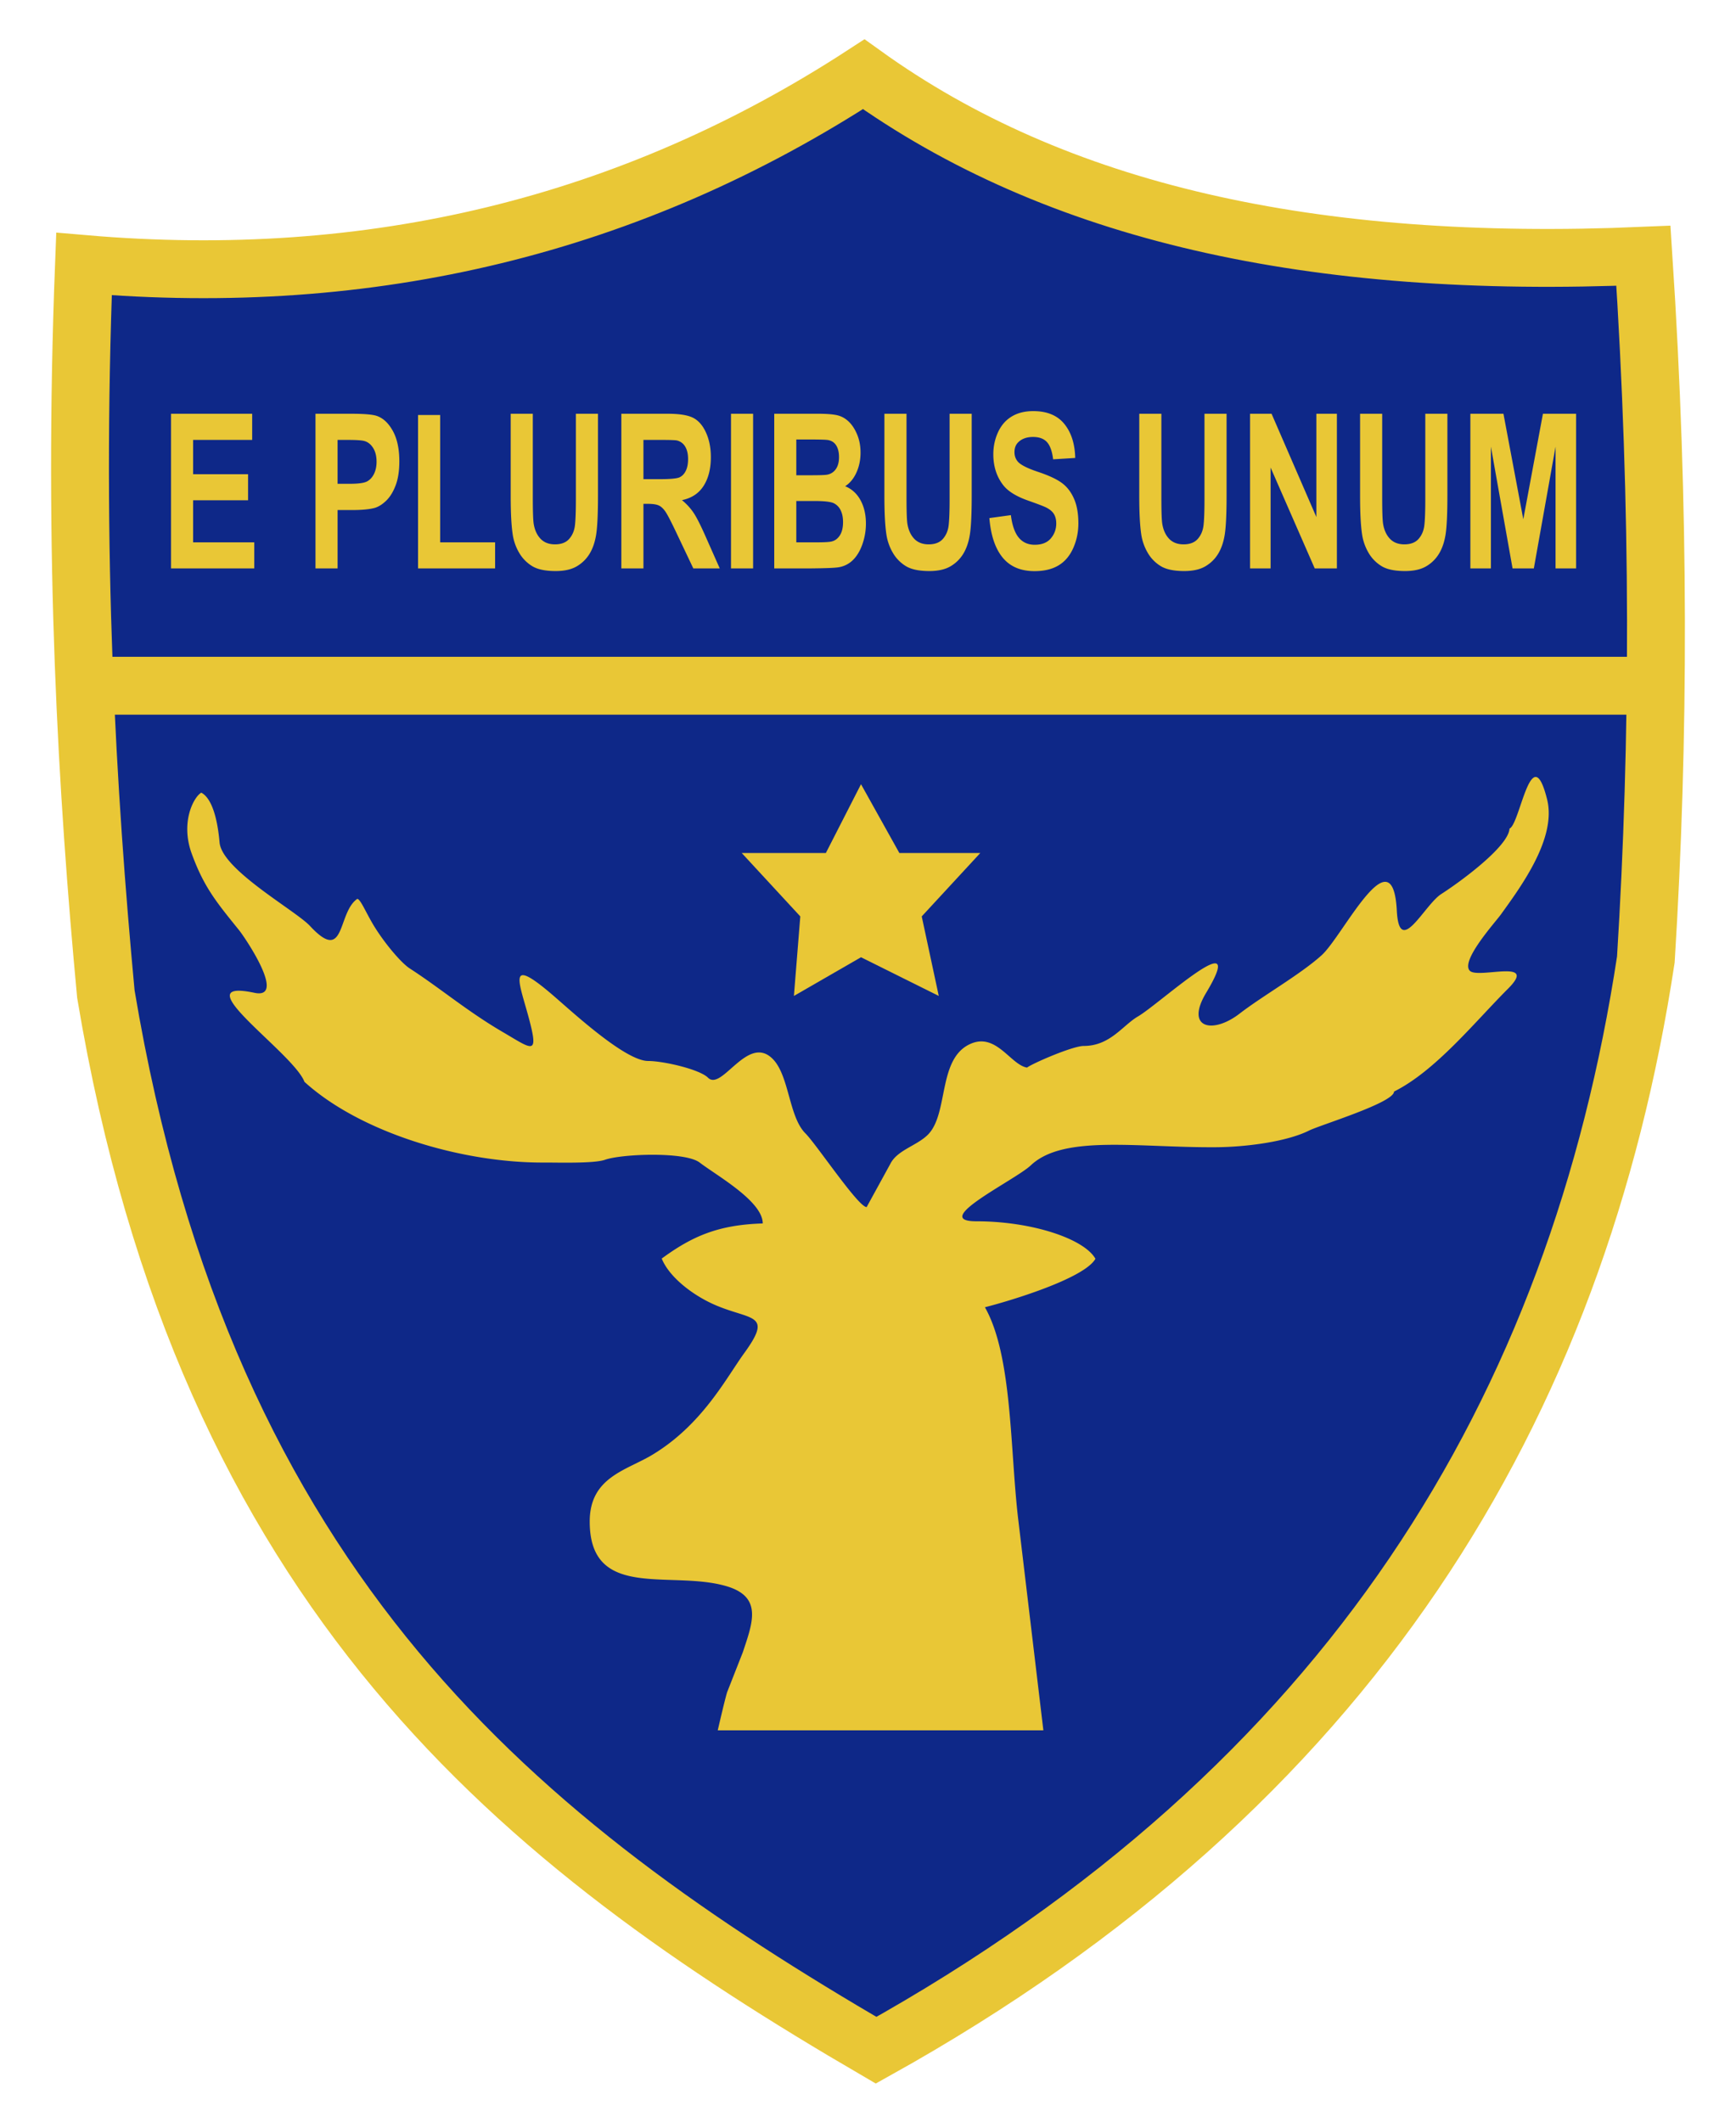 <svg xmlns="http://www.w3.org/2000/svg" width="180" height="220"><path fill="#0E2888" stroke="#E9C736" stroke-width="6" stroke-miterlimit="2.414" d="M8.71 27.376C38.509 29.943 65.458 23.384 89.555 7.7c19.933 14.327 46.403 20.304 80.845 18.821 1.723 26.267 1.664 50.246.252 72.97-7.071 46.53-30.52 85.657-79.813 113.1-36.633-21.362-69.445-47.179-79.862-109.516C9.034 82.296 7.539 57.459 8.71 27.376z"/><path fill="none" stroke="#E9C736" stroke-width="6" d="M8.612 71.105h163.091"/><path fill="#E9C736" d="m89.275 81.316-3.644 7.132h-8.725l6.074 6.575-.662 8.247 6.957-4.012 8.063 4.012-1.767-8.247 6.074-6.575h-8.394z"/><path fill="#E9C736" d="M89.858 125.164c-.866 0-5.194-6.493-6.349-7.646-1.732-1.731-1.666-5.992-3.397-7.725-2.597-2.598-5.26 3.396-6.703 1.953-.866-.866-4.617-1.731-6.204-1.731-2.309 0-7.51-4.765-9.667-6.638-5.225-4.535-3.65-1.502-2.597 2.598.915 3.558.131 2.757-2.858 1.01-3.62-2.116-6.508-4.571-9.593-6.562-.824-.532-2.378-2.324-3.527-4.115-.952-1.484-1.547-3.059-1.918-3.104-2.096 1.45-1.192 6.809-4.9 2.814-1.484-1.599-9.125-5.814-9.378-8.657-.328-3.685-1.253-4.847-1.898-5.166-.745.412-2.196 3.006-.99 6.32 1.278 3.515 2.612 5.087 4.908 7.936.64.795 4.975 7.21 1.587 6.493-7.571-1.602 4.062 6.228 5.194 9.234 5.785 5.258 16.29 8.408 24.817 8.368 1.442-.007 5.197.117 6.348-.288 1.732-.611 8.3-.867 9.812.288 1.782 1.364 6.541 4.007 6.541 6.315-4.57.14-7.282 1.296-10.474 3.641.776 1.924 3.246 3.85 5.665 4.868 3.655 1.539 5.878.827 2.886 4.942-1.856 2.554-4.331 7.398-9.497 10.521-2.719 1.646-6.52 2.321-6.52 6.938 0 8.367 8.657 4.904 14.428 6.781 3.463 1.153 2.453 3.75 1.443 6.78l-1.587 4.04c-.145.288-1.01 4.05-1.01 4.05h33.763l-2.598-21.797c-.874-7.28-.593-17.017-3.463-22.075 2.43-.611 10.285-2.953 11.46-5.025-1.171-2.071-6.572-3.887-12.345-3.887-4.904 0 4.005-4.256 5.646-5.805 3.395-3.204 11.036-1.822 19.189-1.876 3.174-.021 7.357-.577 9.667-1.731 1.153-.576 8.802-2.886 8.802-4.039 4.328-2.164 8.368-7.214 11.831-10.677 3.174-3.175-3.103-.979-3.967-1.845-1.011-1.01 2.612-5.007 3.21-5.834 2.105-2.923 5.803-7.924 4.797-11.944-1.618-6.463-2.795 2.576-3.896 3.03-.106 1.876-5.168 5.563-7.069 6.781-1.779 1.14-4.358 6.644-4.617 1.731-.427-8.105-5.579 2.616-7.791 4.617s-6.097 4.196-8.513 6.06c-2.786 2.149-5.685 1.535-3.463-2.164 4.533-7.556-4.84 1.155-7.07 2.453-1.586.923-2.887 3.062-5.627 3.062-1.154 0-5.311 1.809-5.879 2.243-1.729-.288-3.215-3.724-5.952-2.419-3.321 1.581-2.164 7.214-4.328 9.378-1.153 1.153-3.175 1.587-3.896 3.03l-2.453 4.475zM17.734 58.938V42.903h8.414v2.712h-6.123v3.556h5.697v2.701h-5.697v4.364h6.34v2.702h-8.631zm14.978 0V42.903h3.677c1.393 0 2.301.08 2.725.24.65.24 1.195.764 1.633 1.569.438.807.658 1.848.658 3.123 0 .984-.126 1.813-.379 2.483-.253.671-.574 1.197-.964 1.58s-.786.637-1.188.761c-.547.153-1.339.229-2.376.229h-1.494v6.049l-2.292.001zm2.291-13.323v4.551h1.254c.903 0 1.507-.084 1.812-.252.304-.167.543-.43.716-.787.173-.357.259-.773.259-1.247 0-.583-.121-1.064-.364-1.444-.243-.379-.549-.615-.921-.711-.273-.072-.823-.109-1.649-.109h-1.107v-.001zm8.344 13.323V43.034h2.291v13.202h5.697v2.702h-7.988zm9.606-16.035h2.292v8.685c0 1.378.028 2.271.085 2.68.098.656.332 1.184.701 1.581.369.397.873.596 1.513.596.65 0 1.14-.188 1.471-.563.33-.375.529-.836.596-1.384.067-.547.101-1.454.101-2.724v-8.87h2.291v8.422c0 1.926-.062 3.285-.186 4.08-.124.795-.352 1.466-.685 2.013s-.778.982-1.335 1.308c-.557.324-1.285.486-2.183.486-1.084 0-1.906-.177-2.465-.53a3.93 3.93 0 0 1-1.328-1.379 5.268 5.268 0 0 1-.643-1.777c-.15-.919-.225-2.274-.225-4.068v-8.556zm11.472 16.035V42.903h4.822c1.212 0 2.094.144 2.644.432.549.288.989.801 1.319 1.537.331.736.496 1.579.496 2.526 0 1.203-.25 2.197-.751 2.98-.5.784-1.249 1.278-2.245 1.482.496.408.904.857 1.227 1.346.322.488.757 1.356 1.304 2.604l1.386 3.128h-2.74l-1.657-3.489c-.588-1.247-.991-2.032-1.208-2.357-.217-.324-.446-.547-.689-.667-.242-.12-.627-.181-1.153-.181h-.464v6.694h-2.291zm2.291-9.253h1.695c1.099 0 1.785-.065 2.059-.197.273-.131.487-.356.642-.678.155-.32.232-.722.232-1.203 0-.54-.102-.976-.306-1.308a1.345 1.345 0 0 0-.863-.629c-.186-.036-.743-.055-1.672-.055h-1.788l.001 4.07zm9.079 9.253V42.903h2.292v16.035h-2.292zm4.482-16.035h4.536c.897 0 1.567.053 2.009.158.442.105.836.326 1.185.662.349.335.638.782.87 1.34s.349 1.183.349 1.876c0 .751-.144 1.44-.429 2.067-.287.627-.676 1.098-1.166 1.411.691.284 1.223.769 1.595 1.454s.558 1.491.558 2.418c0 .729-.12 1.438-.359 2.127-.24.689-.568 1.24-.984 1.652a2.717 2.717 0 0 1-1.535.76c-.383.059-1.304.095-2.764.109h-3.863V42.903h-.002zm2.29 2.669v3.708h1.502c.893 0 1.447-.019 1.664-.055a1.37 1.37 0 0 0 .926-.574c.225-.317.336-.735.336-1.253 0-.496-.096-.898-.29-1.209-.193-.31-.481-.497-.862-.563-.228-.037-.881-.055-1.959-.055l-1.317.001zm0 6.377v4.287h2.121c.826 0 1.35-.032 1.572-.098.34-.088.617-.301.832-.641.213-.339.32-.793.32-1.361 0-.481-.082-.89-.247-1.226a1.543 1.543 0 0 0-.716-.732c-.313-.153-.99-.229-2.032-.229h-1.85zm9.135-9.046h2.291v8.685c0 1.378.028 2.271.085 2.68.099.656.331 1.184.699 1.581.369.397.873.596 1.515.596.649 0 1.142-.188 1.472-.563.329-.375.528-.836.596-1.384.066-.547.102-1.454.102-2.724v-8.87h2.291v8.422c0 1.926-.063 3.285-.188 4.08-.123.795-.353 1.466-.685 2.013a3.755 3.755 0 0 1-1.336 1.308c-.558.324-1.285.486-2.183.486-1.084 0-1.905-.177-2.465-.53a3.896 3.896 0 0 1-1.328-1.379 5.29 5.29 0 0 1-.643-1.777c-.15-.919-.225-2.274-.225-4.068l.002-8.556zm10.883 10.818 2.229-.306c.134 1.057.406 1.834.815 2.329.41.496.964.744 1.66.744.737 0 1.294-.221 1.669-.662.373-.44.561-.957.561-1.548 0-.379-.078-.701-.235-.968-.157-.266-.433-.497-.824-.694-.269-.131-.88-.364-1.834-.7-1.229-.43-2.09-.959-2.586-1.586-.696-.882-1.045-1.958-1.045-3.227 0-.816.164-1.581.491-2.292.328-.711.8-1.252 1.416-1.624.617-.372 1.361-.558 2.232-.558 1.426 0 2.497.44 3.217 1.323.721.882 1.099 2.06 1.135 3.533l-2.291.142c-.1-.823-.309-1.416-.631-1.777-.322-.36-.807-.541-1.451-.541-.666 0-1.188.193-1.563.579-.241.248-.362.58-.362.996 0 .379.112.703.34.974.289.343.99.699 2.104 1.071 1.115.372 1.938.757 2.474 1.154s.953.94 1.254 1.63c.303.689.453 1.54.453 2.554 0 .919-.182 1.779-.541 2.582-.361.802-.873 1.398-1.533 1.788-.66.39-1.484.585-2.469.585-1.437 0-2.537-.468-3.307-1.405s-1.229-2.302-1.378-4.096zm15.543-10.818h2.291v8.685c0 1.378.029 2.271.086 2.68.099.656.331 1.184.7 1.581.368.397.873.596 1.513.596.65 0 1.142-.188 1.472-.563s.528-.836.596-1.384c.068-.547.102-1.454.102-2.724v-8.87h2.291v8.422c0 1.926-.063 3.285-.186 4.08-.124.795-.354 1.466-.686 2.013s-.777.982-1.336 1.308c-.558.324-1.285.486-2.183.486-1.084 0-1.906-.177-2.465-.53a3.904 3.904 0 0 1-1.328-1.379 5.313 5.313 0 0 1-.644-1.777c-.149-.919-.225-2.274-.225-4.068l.002-8.556zm11.487 16.035V42.903h2.229l4.646 10.708V42.903h2.128v16.035h-2.299l-4.575-10.457v10.457h-2.129zm11.408-16.035h2.291v8.685c0 1.378.029 2.271.086 2.68.099.656.332 1.184.701 1.581.367.397.873.596 1.512.596.65 0 1.142-.188 1.472-.563s.528-.836.597-1.384c.067-.547.102-1.454.102-2.724v-8.87h2.291v8.422c0 1.926-.063 3.285-.186 4.08-.125.795-.354 1.466-.687 2.013a3.744 3.744 0 0 1-1.335 1.308c-.559.324-1.285.486-2.184.486-1.084 0-1.906-.177-2.465-.53a3.913 3.913 0 0 1-1.328-1.379 5.31 5.31 0 0 1-.643-1.777c-.15-.919-.225-2.274-.225-4.068v-8.556h.001zm11.434 16.035V42.903h3.43l2.059 10.938 2.035-10.938h3.438v16.035h-2.129V46.315l-2.252 12.623h-2.206l-2.245-12.623v12.623h-2.13z"/></svg>